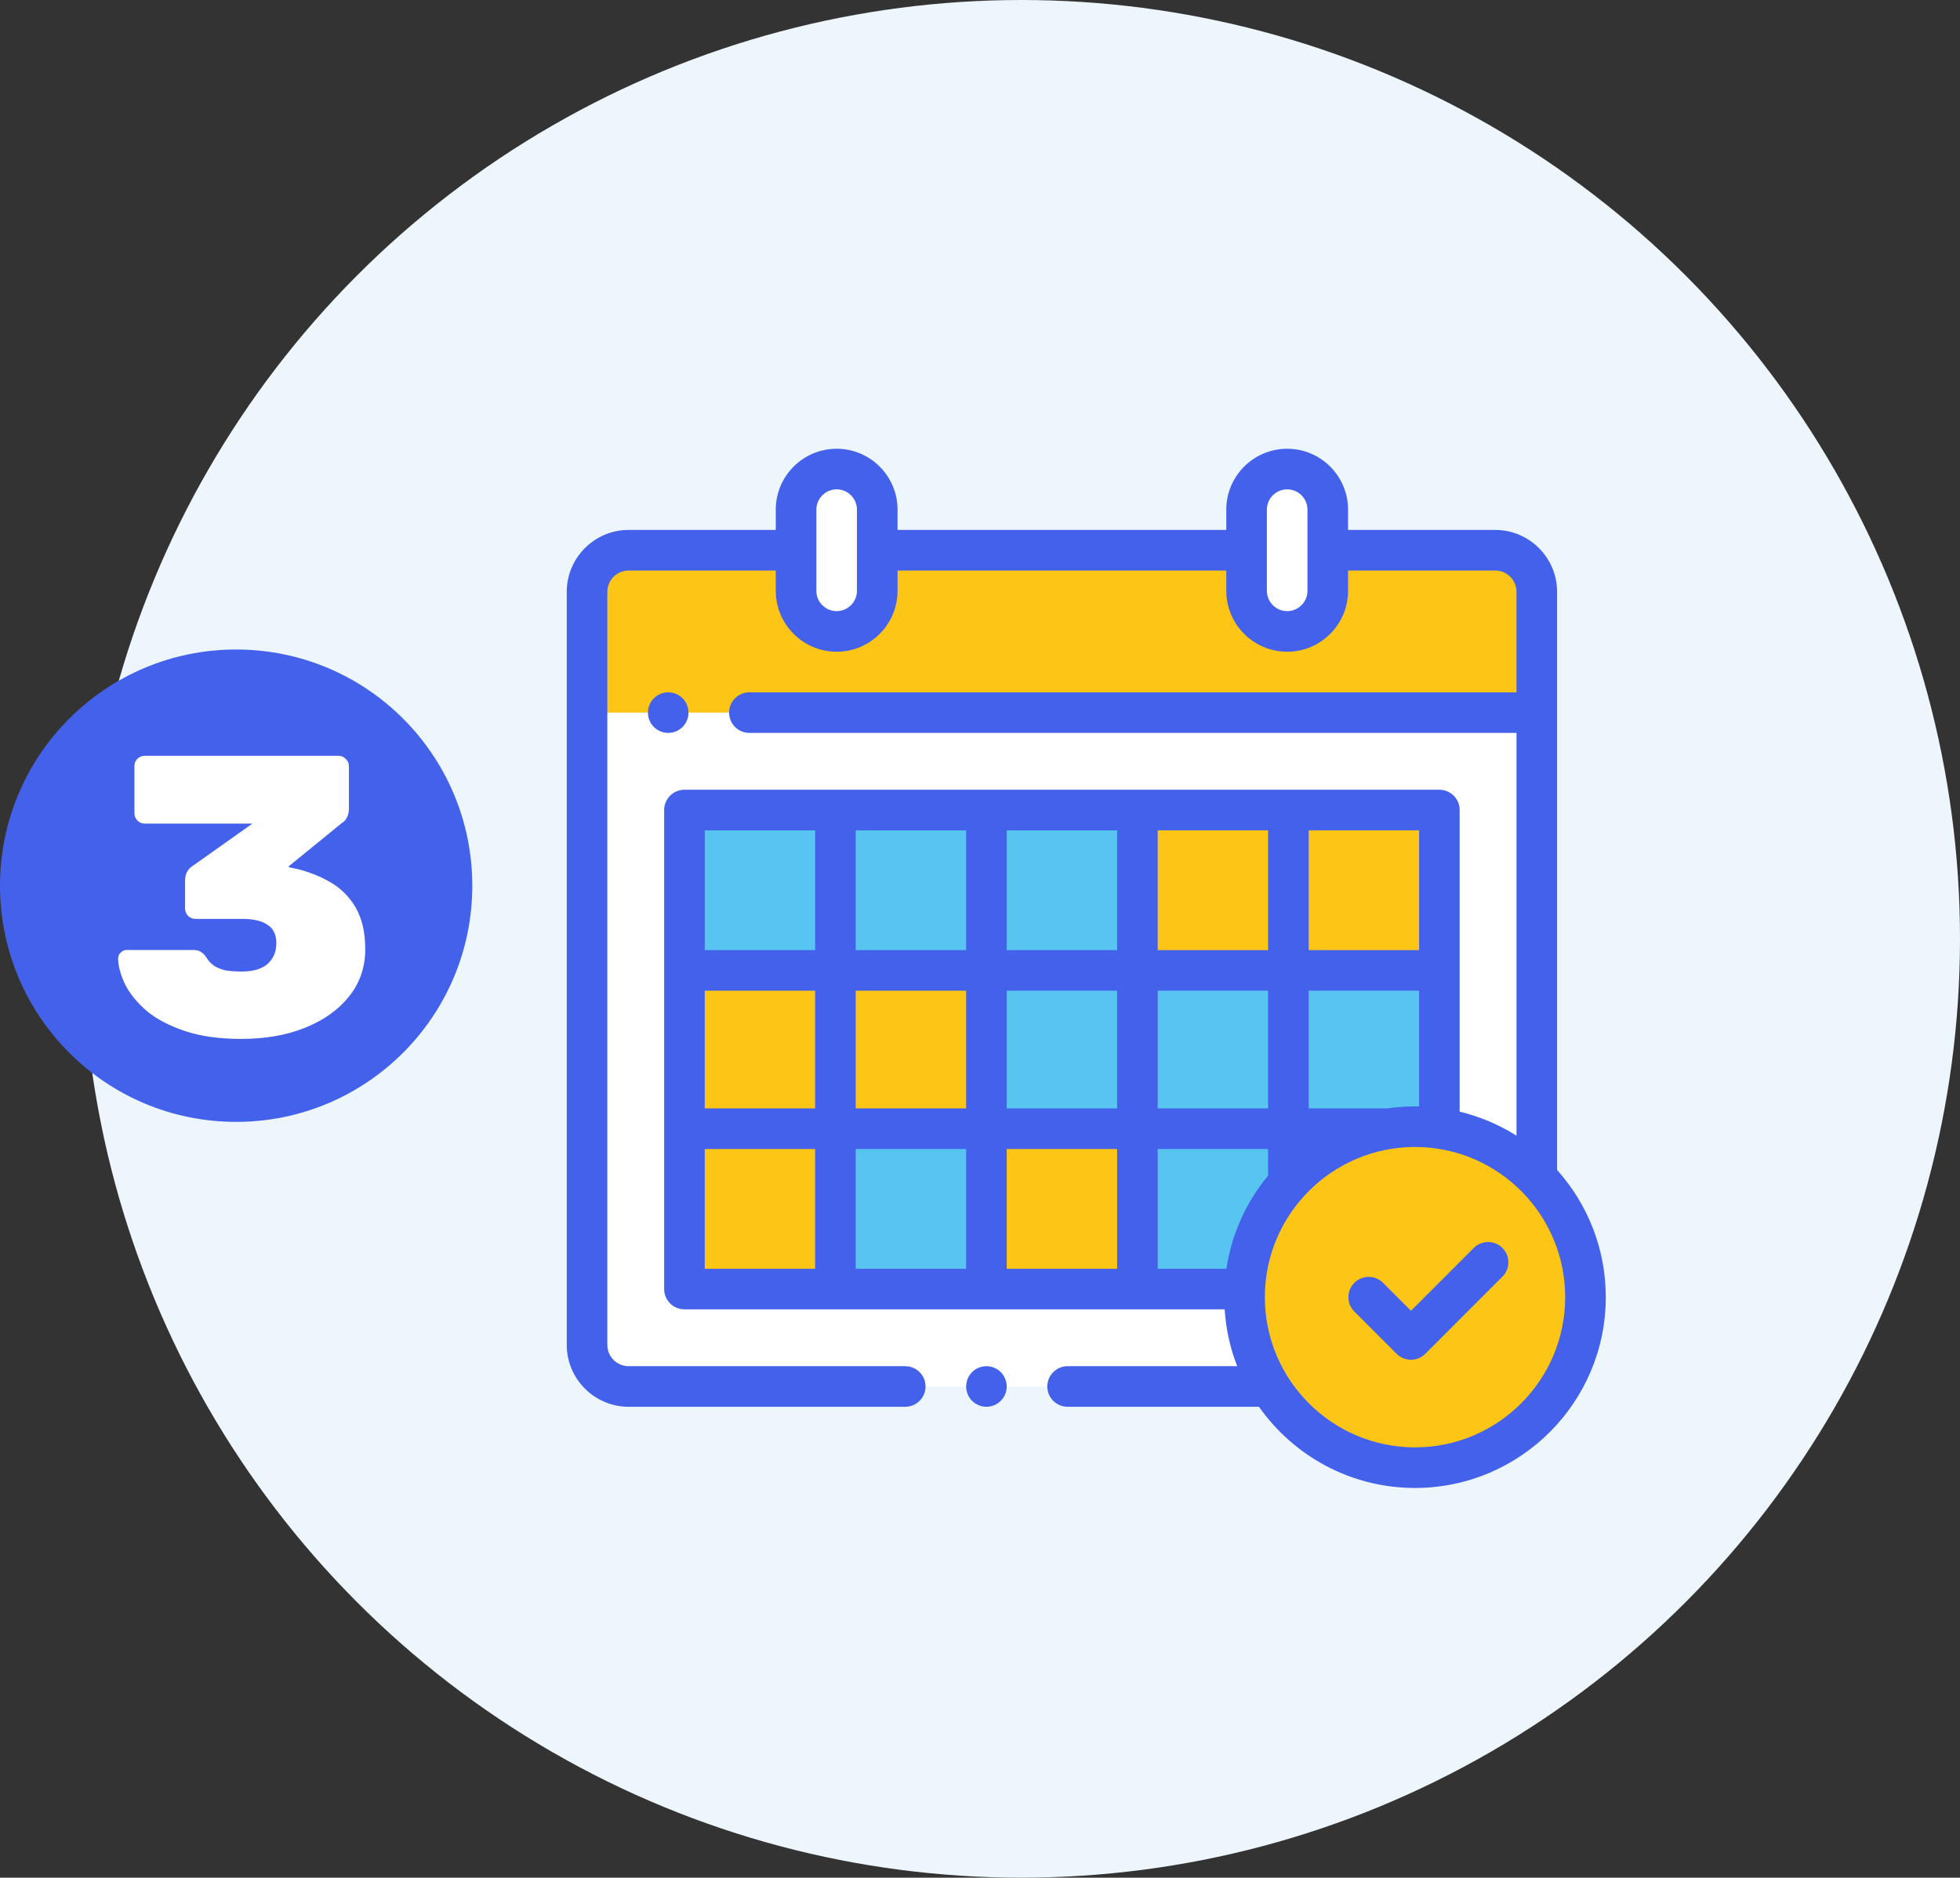 <svg xmlns="http://www.w3.org/2000/svg" width="166" height="159" viewBox="0 0 166 159" fill="none"><rect x="0" y="0" width="166" height="159" fill="#333333" stroke="none"/><circle cx="86.5" cy="79.5" r="79.5" fill="#EDF5FD"></circle><circle cx="20" cy="75" r="20" fill="#4361EB"></circle><path d="M20.434 87.974C18.565 87.974 16.967 87.749 15.639 87.299C14.311 86.849 13.242 86.286 12.431 85.61C11.621 84.913 11.013 84.17 10.608 83.382C10.225 82.594 10.023 81.862 10 81.187C10 80.984 10.068 80.816 10.203 80.68C10.36 80.523 10.54 80.444 10.743 80.444H16.348C16.641 80.444 16.866 80.5 17.023 80.613C17.181 80.703 17.327 80.849 17.462 81.052C17.62 81.322 17.834 81.558 18.104 81.761C18.374 81.941 18.7 82.076 19.083 82.166C19.466 82.234 19.927 82.267 20.468 82.267C21.436 82.267 22.167 82.054 22.662 81.626C23.158 81.176 23.405 80.591 23.405 79.87C23.405 79.15 23.158 78.632 22.662 78.317C22.167 77.979 21.458 77.81 20.535 77.81H16.551C16.303 77.81 16.089 77.72 15.909 77.54C15.752 77.36 15.673 77.158 15.673 76.933V74.603C15.673 74.287 15.729 74.029 15.842 73.826C15.977 73.601 16.123 73.443 16.28 73.353L21.379 69.74H12.262C12.015 69.74 11.801 69.65 11.621 69.47C11.463 69.29 11.384 69.088 11.384 68.862V64.878C11.384 64.63 11.463 64.428 11.621 64.27C11.801 64.09 12.015 64 12.262 64H28.673C28.92 64 29.123 64.09 29.28 64.27C29.461 64.428 29.551 64.63 29.551 64.878V68.457C29.551 68.75 29.494 69.009 29.382 69.234C29.269 69.436 29.134 69.583 28.977 69.673L24.418 73.387L24.553 73.455C25.746 73.68 26.827 74.062 27.795 74.603C28.763 75.12 29.528 75.852 30.091 76.797C30.654 77.743 30.935 78.936 30.935 80.377C30.935 81.907 30.474 83.247 29.551 84.395C28.65 85.52 27.412 86.398 25.836 87.029C24.283 87.659 22.482 87.974 20.434 87.974Z" fill="white"></path><g clip-path="url(#clip0_102_2490)"><path d="M126.633 46.594H53.242C51.296 46.594 49.719 48.171 49.719 50.117V113.883C49.719 115.829 51.296 117.406 53.242 117.406H126.633C128.579 117.406 130.156 115.829 130.156 113.883V50.117C130.156 48.171 128.579 46.594 126.633 46.594Z" fill="white"></path><path d="M66.734 46.594H53.242C51.296 46.594 49.719 48.171 49.719 50.117V113.883C49.719 115.829 51.296 117.406 53.242 117.406H126.633C128.579 117.406 130.156 115.829 130.156 113.883V50.117C130.156 48.171 128.579 46.594 126.633 46.594H113.141" fill="white"></path><path d="M126.633 46.594H53.242C51.296 46.594 49.719 48.171 49.719 50.117V113.883C49.719 115.829 51.296 117.406 53.242 117.406H126.633C128.579 117.406 130.156 115.829 130.156 113.883V50.117C130.156 48.171 128.579 46.594 126.633 46.594Z" fill="white"></path><path d="M121.906 68.594H57.969V109.156H121.906V68.594Z" fill="#58C5F1"></path><path d="M83.544 82.172H70.756V95.406H83.544V82.172Z" fill="#FDC616"></path><path d="M70.353 95.391H57.565V108.626H70.353V95.391Z" fill="#FDC616"></path><path d="M70.353 82H57.565V95.234H70.353V82Z" fill="#FDC616"></path><path d="M108.614 68.609H95.826V81.843H108.614V68.609Z" fill="#FDC616"></path><path d="M122.005 68.609H109.217V81.843H122.005V68.609Z" fill="#FDC616"></path><path d="M96.179 96.348H83.391V109.582H96.179V96.348Z" fill="#FDC616"></path><path d="M126.633 46.594H53.242C51.296 46.594 49.719 48.171 49.719 50.117V60.344H130.156V50.117C130.156 48.171 128.579 46.594 126.633 46.594Z" fill="#FDC616"></path><path d="M70.859 53.469C68.961 53.469 67.422 51.93 67.422 50.031V43.156C67.422 41.258 68.961 39.719 70.859 39.719C72.758 39.719 74.297 41.258 74.297 43.156V50.031C74.297 51.93 72.758 53.469 70.859 53.469Z" fill="white"></path><path d="M109.016 53.469C110.914 53.469 112.453 51.93 112.453 50.031V43.156C112.453 41.258 110.914 39.719 109.016 39.719C107.117 39.719 105.578 41.258 105.578 43.156V50.031C105.578 51.93 107.117 53.469 109.016 53.469Z" fill="white"></path><path d="M119.844 124.281C127.817 124.281 134.281 117.817 134.281 109.844C134.281 101.87 127.817 95.406 119.844 95.406C111.87 95.406 105.406 101.87 105.406 109.844C105.406 117.817 111.87 124.281 119.844 124.281Z" fill="#FDC616"></path><path d="M131.875 99.073V50.117C131.875 47.227 129.523 44.875 126.633 44.875H114.172V43.156C114.172 40.313 111.859 38 109.016 38C106.172 38 103.859 40.313 103.859 43.156V44.875H76.016V43.156C76.016 40.313 73.703 38 70.859 38C68.016 38 65.703 40.313 65.703 43.156V44.875H53.242C50.352 44.875 48 47.227 48 50.117V113.883C48 116.773 50.352 119.125 53.242 119.125H76.669C77.618 119.125 78.388 118.356 78.388 117.406C78.388 116.457 77.618 115.688 76.669 115.688H53.242C52.247 115.688 51.438 114.878 51.438 113.883V50.117C51.438 49.122 52.247 48.312 53.242 48.312H65.703V50.031C65.703 52.874 68.016 55.188 70.859 55.188C73.703 55.188 76.016 52.874 76.016 50.031V48.312H103.859V50.031C103.859 52.874 106.172 55.188 109.016 55.188C111.859 55.188 114.172 52.874 114.172 50.031V48.312H126.633C127.628 48.312 128.438 49.122 128.438 50.117V58.625H63.469C62.52 58.625 61.75 59.395 61.75 60.344C61.75 61.293 62.52 62.062 63.469 62.062H128.438V96.169C126.974 95.246 125.353 94.552 123.625 94.135V68.594C123.625 67.644 122.855 66.875 121.906 66.875H57.969C57.02 66.875 56.25 67.644 56.25 68.594V109.156C56.25 110.106 57.02 110.875 57.969 110.875H103.721C103.828 112.562 104.194 114.179 104.782 115.688H90.419C89.47 115.688 88.7 116.457 88.7 117.406C88.7 118.356 89.47 119.125 90.419 119.125H106.627C109.554 123.28 114.387 126 119.844 126C128.752 126 136 118.752 136 109.844C136 105.709 134.438 101.934 131.875 99.073ZM72.578 50.031C72.578 50.979 71.807 51.75 70.859 51.75C69.912 51.75 69.141 50.979 69.141 50.031V43.156C69.141 42.209 69.912 41.438 70.859 41.438C71.807 41.438 72.578 42.209 72.578 43.156V50.031ZM110.734 50.031C110.734 50.979 109.963 51.75 109.016 51.75C108.068 51.75 107.297 50.979 107.297 50.031V43.156C107.297 42.209 108.068 41.438 109.016 41.438C109.963 41.438 110.734 42.209 110.734 43.156V50.031ZM119.844 93.688C119.045 93.688 118.259 93.747 117.491 93.859H110.838V83.891H120.188V93.692C120.073 93.689 119.959 93.688 119.844 93.688ZM103.867 107.438H98.05V97.297H107.4V99.551C105.567 101.763 104.312 104.469 103.867 107.438ZM59.688 83.891H69.037V93.859H59.688V83.891ZM72.475 83.891H81.825V93.859H72.475V83.891ZM98.05 83.891H107.4V93.859H98.05V83.891ZM94.612 93.859H85.263V83.891H94.612V93.859ZM98.05 80.453V70.312H107.4V80.453H98.05ZM94.612 80.453H85.263V70.312H94.612V80.453ZM81.825 80.453H72.475V70.312H81.825V80.453ZM81.825 97.297V107.438H72.475V97.297H81.825ZM85.263 97.297H94.612V107.438H85.263V97.297ZM120.188 80.453H110.838V70.312H120.188V80.453ZM69.037 70.312V80.453H59.688V70.312H69.037ZM59.688 97.297H69.037V107.438H59.688V97.297ZM119.844 122.562C112.831 122.562 107.125 116.857 107.125 109.844C107.125 102.831 112.831 97.125 119.844 97.125C126.857 97.125 132.562 102.831 132.562 109.844C132.562 116.857 126.857 122.562 119.844 122.562Z" fill="#4361EB"></path><path d="M124.816 105.678L119.5 110.994L117.135 108.628C116.464 107.957 115.376 107.957 114.704 108.628C114.033 109.299 114.033 110.388 114.704 111.059L118.284 114.64C118.607 114.962 119.044 115.143 119.5 115.143C119.956 115.143 120.393 114.962 120.715 114.64L127.246 108.108C127.918 107.437 127.918 106.349 127.246 105.678C126.575 105.007 125.487 105.007 124.816 105.678Z" fill="#4361EB"></path><path d="M83.544 115.688C83.092 115.688 82.648 115.871 82.329 116.191C82.009 116.511 81.825 116.954 81.825 117.406C81.825 117.858 82.009 118.302 82.329 118.621C82.648 118.941 83.092 119.125 83.544 119.125C83.996 119.125 84.439 118.941 84.759 118.621C85.078 118.302 85.263 117.858 85.263 117.406C85.263 116.954 85.079 116.511 84.759 116.191C84.439 115.871 83.996 115.688 83.544 115.688Z" fill="#4361EB"></path><path d="M57.809 61.559C58.129 61.239 58.312 60.796 58.312 60.344C58.312 59.892 58.129 59.448 57.809 59.129C57.489 58.809 57.046 58.625 56.594 58.625C56.14 58.625 55.698 58.809 55.379 59.129C55.059 59.448 54.875 59.892 54.875 60.344C54.875 60.796 55.059 61.239 55.379 61.559C55.699 61.879 56.14 62.062 56.594 62.062C57.046 62.062 57.489 61.879 57.809 61.559Z" fill="#4361EB"></path></g><defs><clipPath id="clip0_102_2490"><rect width="88" height="88" fill="white" transform="translate(48 38)"></rect></clipPath></defs></svg>